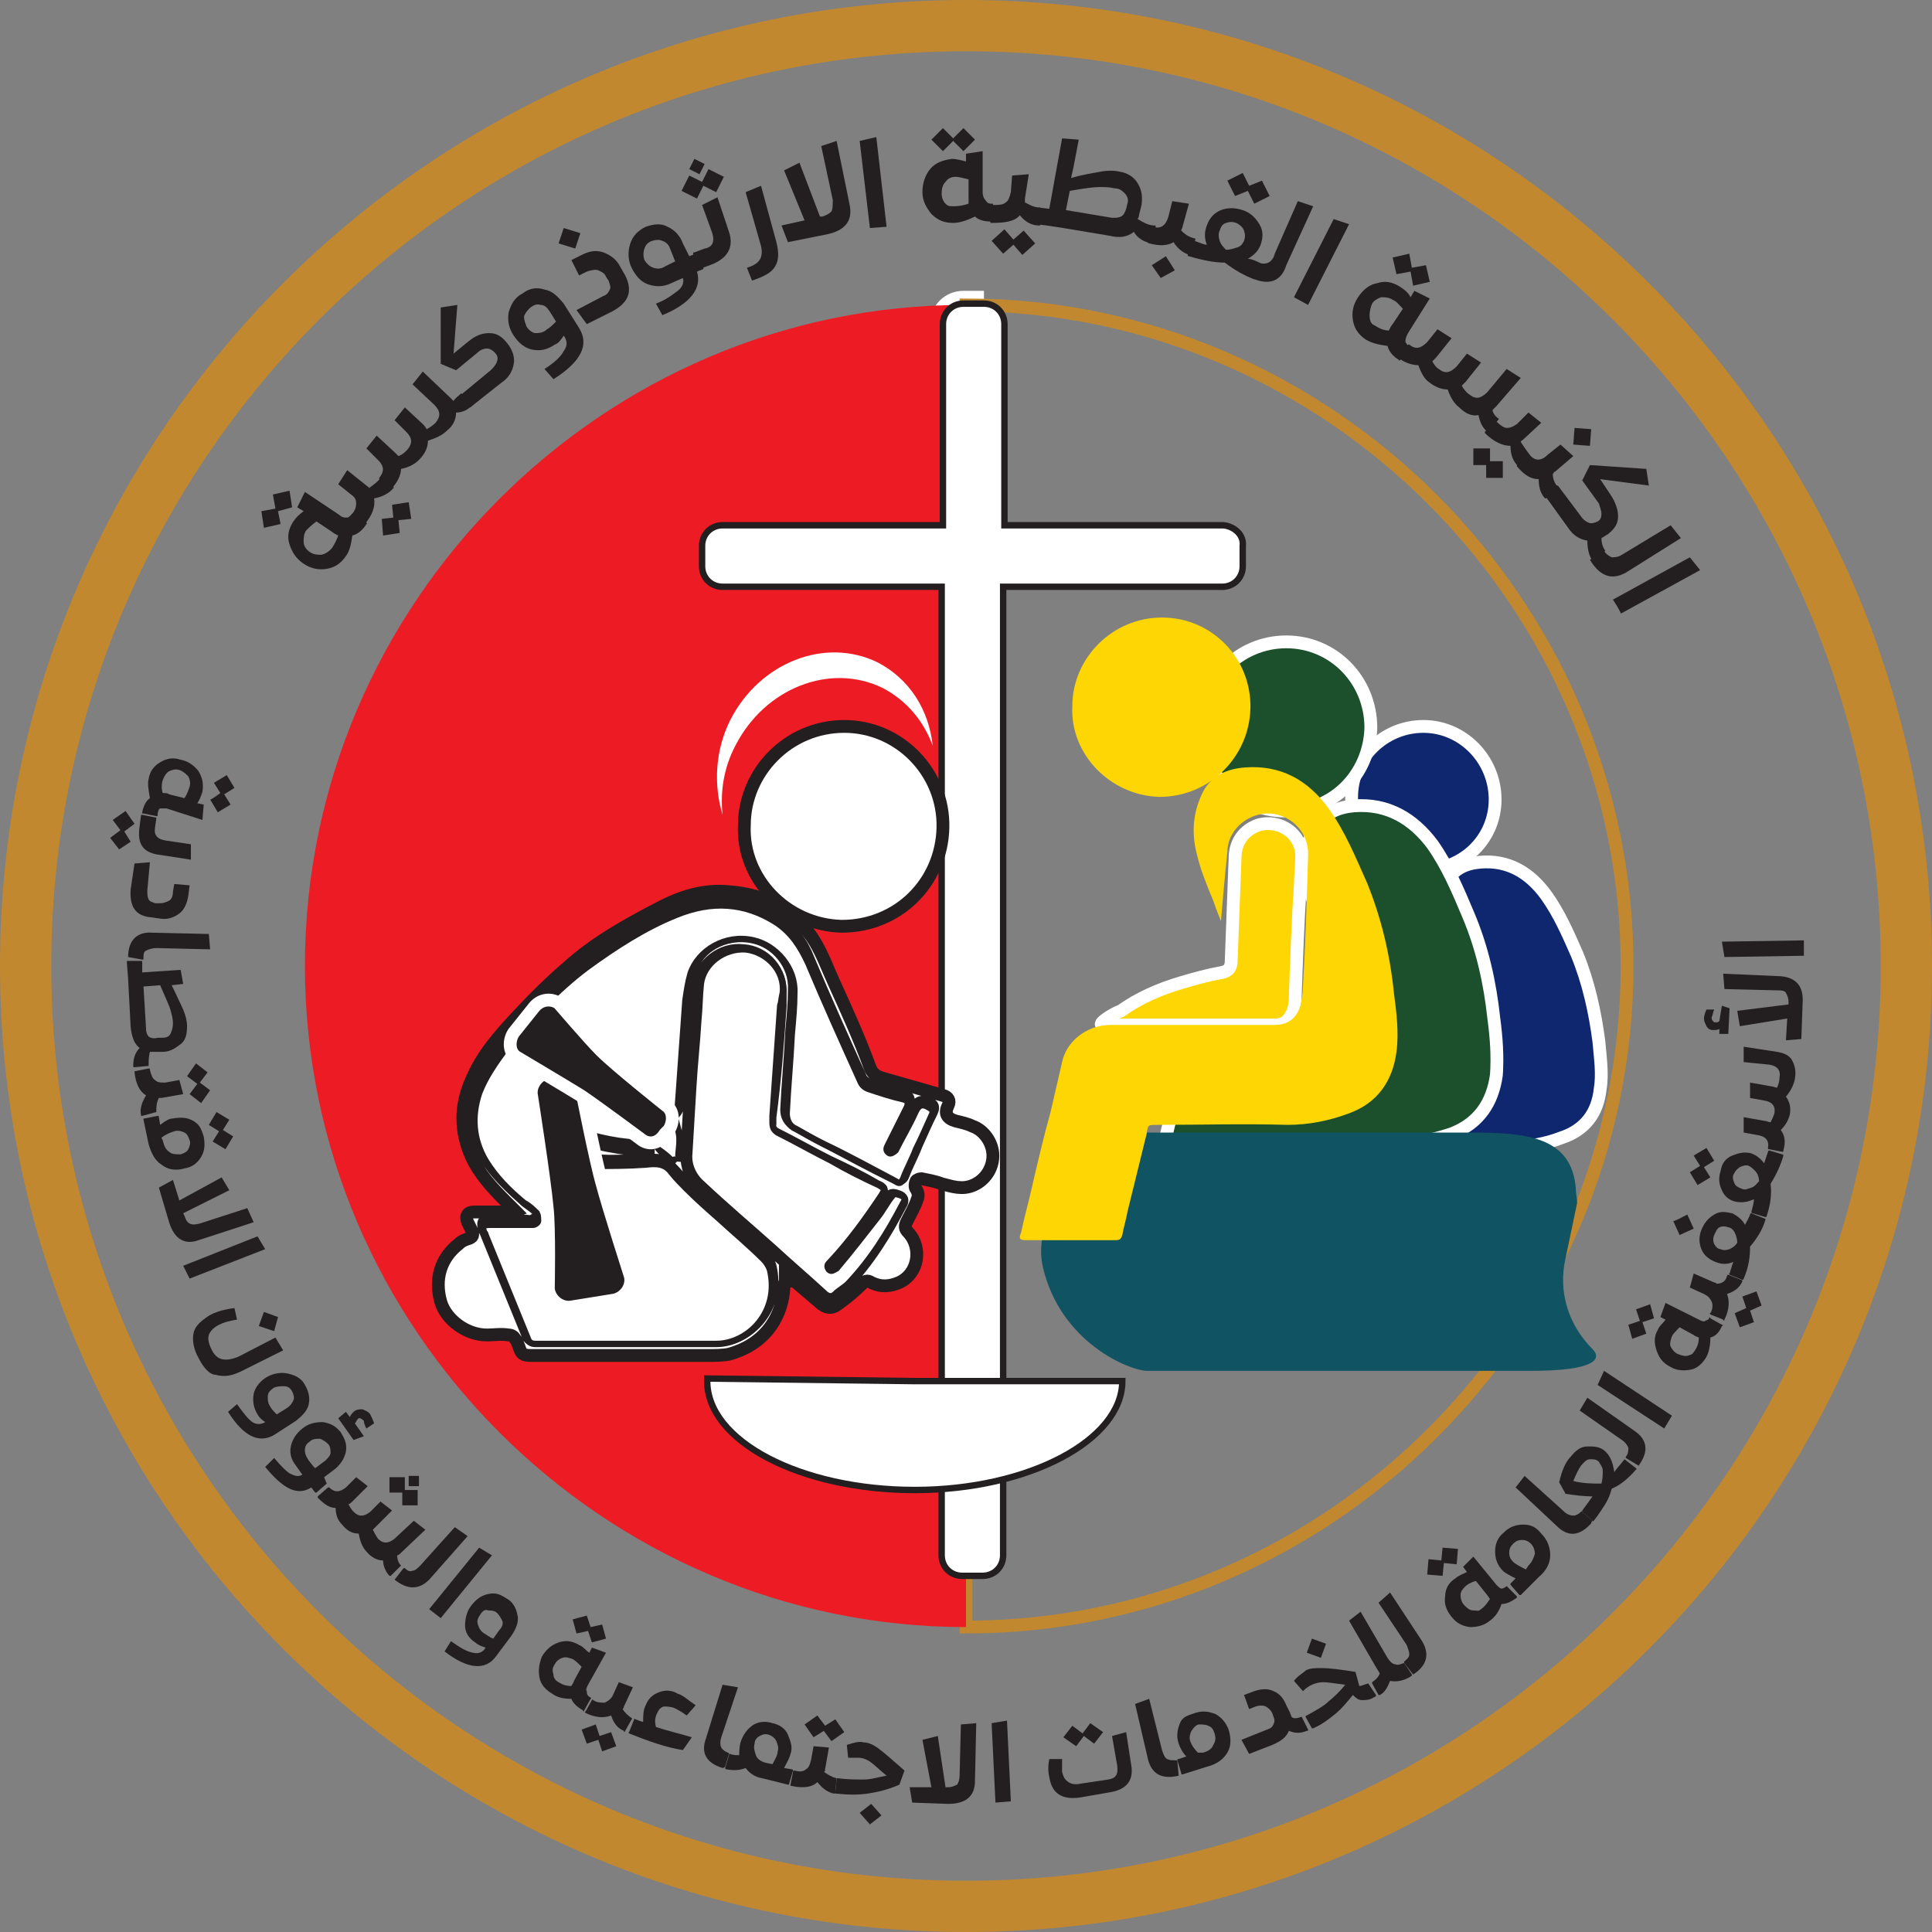 <?xml version="1.0" encoding="utf-8"?>
<!-- Generator: Adobe Illustrator 26.4.1, SVG Export Plug-In . SVG Version: 6.00 Build 0)  -->
<svg version="1.1" id="Layer_1" xmlns="http://www.w3.org/2000/svg" xmlns:xlink="http://www.w3.org/1999/xlink" x="0px" y="0px"
	 viewBox="0 0 150.8 150.8" style="enable-background:new 0 0 150.8 150.8;" xml:space="preserve">
<rect x="0" y="0" width="150.8" height="150.8" fill="#808080" stroke="none"/>
<style type="text/css">
	.st0{fill:none;stroke:#FFFFFF;stroke-width:2;stroke-miterlimit:10;}
	.st1{fill:none;stroke:#C2882F;stroke-width:4;stroke-miterlimit:10;}
	.st2{fill:#231F20;}
	.st3{fill:none;stroke:#C2882F;stroke-miterlimit:10;}
	.st4{fill:#ED1C24;}
	.st5{fill:#FFFFFF;stroke:#231F20;stroke-width:0.5;stroke-miterlimit:10;}
	.st6{fill:#0E276E;stroke:#FFFFFF;stroke-miterlimit:10;}
	.st7{fill:#1C502C;stroke:#FFFFFF;stroke-miterlimit:10;}
	.st8{fill:#105363;}
	.st9{fill:#C2882F;}
	.st10{fill:#FFFFFF;stroke:#231F20;stroke-miterlimit:10;}
	.st11{fill:#FDD603;}
	.st12{fill:#FFFFFF;}
	.st13{fill:#231F20;stroke:#FFFFFF;stroke-miterlimit:10;}
	.st14{fill:#FDD603;stroke:#FFFFFF;stroke-miterlimit:10;}
</style>
<path class="st0" d="M76.8,23.7h-1.6c-0.9,0-1.6,0.7-1.6,1.6V41"/>
<path class="st0" d="M73.5,41H56.4c-0.9,0-1.6,0.7-1.6,1.6v1.6c0,0.9,0.7,1.6,1.6,1.6h17.1"/>
<path class="st0" d="M73.6,39.8v7.9"/>
<path class="st1" d="M75.4,148.8c40.5,0,73.4-32.9,73.4-73.4S115.9,2,75.4,2S2,34.9,2,75.4S34.9,148.8,75.4,148.8L75.4,148.8z"/>
<g>
	<g>
		<path class="st2" d="M12.3,63.6c0,0.1,0,0.1-0.1,0.1l-1-0.2c-0.1,0-0.1,0-0.1-0.1c0.1-0.5,0.3-0.9,0.6-1.1
			c-0.1-0.6-0.2-1.1-0.1-1.5c0.1-0.6,0.4-1,0.9-1.3s1-0.4,1.6-0.2c0.6,0.1,1.1,0.5,1.4,0.9c0.3,0.5,0.4,1,0.3,1.6
			c-0.1,0.3-0.2,0.6-0.4,0.9l0.5,0.1L15.8,64L13,63.1c-0.2,0-0.4,0-0.5,0S12.3,63.4,12.3,63.6L12.3,63.6z M12.7,60.9
			c-0.1,0.3-0.1,0.7,0,1c0.2,0,0.4,0,0.5,0.1l1.2,0.3c0.2-0.3,0.3-0.6,0.4-0.9c0.1-0.3,0-0.6-0.1-0.8c-0.2-0.2-0.4-0.4-0.7-0.5
			s-0.6,0-0.8,0.1S12.8,60.6,12.7,60.9L12.7,60.9z M17.2,61.9l-0.5-0.8l1-0.6l0.6,1L17.5,62l0.5,0.8l-1,0.6l-0.6-1
			C16.4,62.5,17.2,61.9,17.2,61.9z"/>
		<path class="st2" d="M9.3,66.3l-0.7-0.9l0.8-0.6L8.8,64l1-0.7l0.7,1l-0.8,0.6l0.5,0.8L9.3,66.3L9.3,66.3z M11,63.7
			c0-0.1,0-0.1,0.1-0.1l1,0.2c0.1,0,0.1,0,0.1,0.1l-0.1,0.7c-0.1,0.6,0.2,0.9,0.8,1l2,0.3v1.2l-2.6-0.4c-1.2-0.2-1.6-0.9-1.4-2.2
			C10.9,64.4,11,63.7,11,63.7z"/>
		<path class="st2" d="M10.5,67.4l1.2-0.1l-0.2,2.2c0,0.3,0,0.5,0.1,0.7s0.3,0.2,0.5,0.3h0.4c0.3,0,0.5-0.1,0.7-0.2s0.3-0.4,0.3-0.7
			l0.1-0.6l1.2,0.1l-0.1,0.8c-0.1,0.6-0.3,1.1-0.7,1.4s-0.9,0.5-1.5,0.4l-0.7-0.1c-1.2-0.1-1.7-0.8-1.6-2.2L10.5,67.4L10.5,67.4z"/>
		<path class="st2" d="M10,74.7c0-1.3,0.7-2,1.9-1.9l4.4,0.1l0.1,1.2L12.2,74c-0.3,0-0.6,0.1-0.8,0.2s-0.2,0.3-0.2,0.6
			c0,0.1,0,0.1-0.1,0.1L10,74.7C10,74.8,10,74.7,10,74.7z"/>
		<path class="st2" d="M11.6,83.2C11.6,83.2,11.5,83.3,11.6,83.2l-1.1,0.1c-0.1,0-0.1,0-0.1-0.1c0-0.5,0.1-1,0.5-1.4
			c-0.4-0.3-0.6-0.8-0.7-1.6L10,76.4l-0.1-1.3c0-0.1,0-0.1,0.1-0.1h1c0.1,0,0.1,0,0.1,0.1v0.8l3-0.2l0.2,1.1l-0.9,0.1
			c0.4,0.8,0.7,1.5,0.9,1.9c0.2,0.5,0.3,0.9,0.3,1.3c0,0.6-0.1,1.1-0.5,1.4s-0.8,0.6-1.4,0.6h-0.8c-0.1,0-0.1,0-0.2,0
			C11.6,82.5,11.6,82.8,11.6,83.2L11.6,83.2z M12.3,81h0.4c0.3,0,0.5-0.1,0.6-0.3s0.2-0.5,0.2-0.8c0-0.4-0.1-0.7-0.2-1.1
			c-0.1-0.3-0.4-1-0.8-1.9L11.2,77l0.2,3.3c0,0.3,0.1,0.5,0.2,0.6S12,81.1,12.3,81L12.3,81z"/>
		<path class="st2" d="M12.2,86.8C12.2,86.9,12.2,86.9,12.2,86.8l-1.1,0.3c-0.1,0-0.1,0-0.1-0.1c-0.1-0.5,0.1-1,0.4-1.5
			c-0.5-0.3-0.8-0.9-0.9-1.8c0-0.1,0-0.1,0.1-0.1l1-0.2c0.1,0,0.1,0,0.1,0.1c0.1,0.4,0.2,0.7,0.4,0.8c0.2,0.2,0.4,0.2,0.8,0.2
			l1.1-0.2l0.3,1.1l-1.7,0.3c-0.1,0-0.2,0-0.2,0C12.2,86.1,12.2,86.4,12.2,86.8L12.2,86.8z M15.4,84.6L14.6,84l0.7-1l0.9,0.7
			l-0.6,0.8l0.8,0.6l-0.7,1l-0.9-0.7L15.4,84.6L15.4,84.6z"/>
		<path class="st2" d="M15.9,88.7c0.1,0.6,0.1,1.1-0.2,1.6s-0.7,0.8-1.3,0.9c-0.7,0.2-1.3,0.1-1.8-0.3c-0.5-0.3-0.8-0.9-1-1.6
			l-0.4-1.9c0-0.1,0-0.1,0.1-0.1l1-0.2c0.1,0,0.1,0,0.1,0.1l0.1,0.6c0.4-0.3,0.7-0.5,1-0.5c0.6-0.1,1.1-0.1,1.6,0.2
			S15.7,88.1,15.9,88.7L15.9,88.7z M12.7,89c0.1,0.4,0.2,0.7,0.5,0.9c0.2,0.2,0.5,0.2,0.9,0.2c0.3-0.1,0.5-0.2,0.6-0.4
			s0.2-0.5,0.1-0.7c-0.1-0.3-0.2-0.5-0.4-0.6s-0.5-0.2-0.8-0.1s-0.6,0.2-1,0.5L12.7,89L12.7,89z M17.1,88.3l-0.8-0.5l0.6-1l1,0.6
			l-0.5,0.8l0.8,0.5l-0.6,1l-1-0.6L17.1,88.3z"/>
		<path class="st2" d="M19.3,94.3l0.5,1.1l-4.3,1.4c-1.1,0.4-1.9-0.1-2.3-1.4l-0.8-2.7l1.1-0.6l0.5,1.6l3.3-1.8l0.6,1l-3.6,1.8
			l0.1,0.2l0,0c0.1,0.3,0.2,0.5,0.4,0.6s0.4,0.1,0.8,0L19.3,94.3L19.3,94.3z"/>
		<path class="st2" d="M14.3,98.8l5.8-2.3l0.6,1l-5.9,2.3L14.3,98.8L14.3,98.8z"/>
		<path class="st2" d="M15.5,106c-0.4-0.7-0.5-1.4-0.4-1.9c0.1-0.6,0.6-1,1.2-1.4c0.5-0.3,1.2-0.5,2-0.6l0.2,0.9
			c-0.6,0.1-1,0.2-1.4,0.4c-0.4,0.2-0.7,0.5-0.8,0.8s0,0.7,0.2,1.1c0.4,0.9,1.1,1,2.1,0.6l2.9-1.5l0.6,1l-3.2,1.6
			c-0.8,0.4-1.4,0.5-2.1,0.3C16.4,107.3,15.9,106.8,15.5,106L15.5,106z M20.2,103.5l0.4-1.1l1.1,0.4l-0.3,1.1L20.2,103.5L20.2,103.5
			z"/>
		<path class="st2" d="M23.8,108.1c0.3,0.5,0.4,1,0.3,1.5s-0.5,0.9-1,1.3l-1.7,1.1c-1.2,0.7-2.4,0.1-3.6-1.8l0.7-0.6
			c0.5,0.7,0.9,1.2,1.2,1.4s0.7,0.2,1,0c-0.3-0.2-0.5-0.4-0.6-0.6c-0.3-0.5-0.4-1-0.3-1.6c0.1-0.5,0.5-1,1-1.3s1.1-0.4,1.6-0.3
			S23.5,107.5,23.8,108.1L23.8,108.1z M21.4,108.3c-0.3,0.2-0.5,0.4-0.5,0.7c0,0.3,0,0.5,0.2,0.8c0.1,0.2,0.3,0.4,0.5,0.6l0.8-0.5
			c0.3-0.2,0.4-0.4,0.5-0.6s0-0.5-0.1-0.7s-0.3-0.4-0.6-0.4S21.7,108.2,21.4,108.3L21.4,108.3z"/>
		<path class="st2" d="M25.5,115.8L25.5,115.8l-0.8,0.7h-0.1l-0.3-0.4c-1.1,0.7-2.2,0.1-3.6-1.6l0.7-0.7c0.5,0.6,0.9,1,1.2,1.2
			c0.4,0.2,0.7,0.3,1,0.1l-0.5-0.7c-0.4-0.5-0.5-1-0.4-1.5s0.4-1,0.9-1.4s1-0.5,1.6-0.5c0.6,0.1,1,0.3,1.4,0.8
			c0.3,0.5,0.5,0.9,0.4,1.5c-0.1,0.5-0.4,1-0.9,1.4l-0.8,0.6L25.5,115.8L25.5,115.8z M24.2,112.5c-0.3,0.2-0.4,0.4-0.4,0.7
			s0.1,0.5,0.3,0.8c0.1,0.1,0.2,0.3,0.5,0.6l0.8-0.6c0.2-0.2,0.4-0.4,0.4-0.6s0-0.5-0.2-0.7s-0.4-0.3-0.6-0.4
			C24.7,112.3,24.4,112.3,24.2,112.5L24.2,112.5z M28.4,112.1l-0.8,0.3l-1.2-1.7l0.6-0.5l0.3,0.4c0.1-0.2,0.2-0.3,0.3-0.4
			c0.2-0.2,0.5-0.2,0.7-0.2c0.2,0.1,0.5,0.2,0.6,0.4c0.1,0.2,0.2,0.4,0.3,0.7l-0.6,0.4c-0.1-0.2-0.2-0.4-0.2-0.6
			c-0.2-0.2-0.4-0.3-0.5-0.1c-0.1,0.1-0.1,0.2-0.2,0.3L28.4,112.1L28.4,112.1z"/>
		<path class="st2" d="M31.3,122.2L31.3,122.2l-0.8,0.8h-0.1c-0.3-0.3-0.5-0.8-0.5-1.2c-0.4,0-0.9-0.2-1.3-0.7
			c-0.3-0.3-0.5-0.8-0.6-1.4c-0.5,0-0.9-0.2-1.3-0.7c-0.3-0.3-0.5-0.7-0.5-1.3c-0.5,0-0.9-0.3-1.4-0.8v-0.1l0.8-0.7h0.1
			c0.4,0.4,0.8,0.4,1.3,0l0.8-0.8l0.9,0.7l-1.2,1.2c-0.1,0.1-0.2,0.2-0.3,0.2c0.1,0.2,0.2,0.4,0.4,0.6c0.4,0.4,0.8,0.4,1.3,0
			l0.8-0.8l0.9,0.7l-1.2,1.2c-0.1,0.1-0.2,0.2-0.3,0.3c0.1,0.2,0.2,0.4,0.4,0.7c0.4,0.4,0.8,0.4,1.3,0l1.5-1.4l0.9,0.7l-1.9,1.8
			c-0.1,0.1-0.2,0.2-0.3,0.2C31,121.7,31.1,122,31.3,122.2L31.3,122.2z M31.4,116.5h-1v-1.2h1.2v1h1v1.2h-1.2L31.4,116.5L31.4,116.5
			z M32.7,116h-0.8v-0.8h0.8V116L32.7,116z"/>
		<path class="st2" d="M30.8,123.3L30.8,123.3l0.7-0.9h0.1c0.2,0.2,0.4,0.3,0.6,0.2c0.2,0,0.4-0.2,0.6-0.4l2.7-3l1,0.7l-3,3.4
			C32.7,124.1,31.8,124.1,30.8,123.3L30.8,123.3z"/>
		<path class="st2" d="M33.5,125.6l3.9-4.8l1,0.6l-4,4.9L33.5,125.6L33.5,125.6z"/>
		<path class="st2" d="M39.6,124.8c0.5,0.3,0.7,0.8,0.8,1.3s-0.1,1-0.5,1.6l-1.2,1.6c-0.8,1.1-2.2,1-4-0.4l0.5-0.8
			c0.7,0.5,1.2,0.8,1.7,0.9c0.4,0.1,0.8,0,1-0.4c-0.3-0.1-0.6-0.2-0.8-0.4c-0.5-0.3-0.8-0.8-0.8-1.3s0.1-1.1,0.5-1.6
			s0.8-0.8,1.4-0.9S39.1,124.5,39.6,124.8L39.6,124.8z M37.5,126c-0.2,0.3-0.3,0.5-0.2,0.8s0.2,0.5,0.5,0.7c0.2,0.1,0.4,0.3,0.7,0.4
			l0.5-0.7c0.2-0.2,0.3-0.5,0.2-0.7s-0.2-0.4-0.4-0.6s-0.5-0.2-0.7-0.2C37.9,125.6,37.7,125.7,37.5,126L37.5,126z"/>
		<path class="st2" d="M46.1,132.5c0,0,0.1,0.1,0,0.1l-0.5,0.9c0,0.1-0.1,0.1-0.1,0c-0.5-0.3-0.8-0.6-0.9-0.9
			c-0.6,0-1.1-0.1-1.5-0.4c-0.5-0.3-0.9-0.7-1-1.3s0-1.1,0.2-1.6c0.3-0.5,0.7-0.9,1.3-1.1c0.6-0.2,1.1-0.1,1.6,0.2
			c0.3,0.1,0.5,0.4,0.8,0.6l0.2-0.4l1.1,0.4l-1.4,2.5c-0.1,0.2-0.2,0.4-0.1,0.5C45.8,132.3,45.9,132.4,46.1,132.5z M43.6,131.3
			c0.3,0.2,0.6,0.3,1,0.3c0.1-0.2,0.2-0.3,0.2-0.4l0.6-1.1c-0.3-0.3-0.5-0.5-0.7-0.6c-0.3-0.1-0.5-0.2-0.8-0.1
			c-0.3,0.1-0.5,0.3-0.6,0.5c-0.2,0.3-0.2,0.5-0.1,0.8C43.2,131,43.4,131.2,43.6,131.3L43.6,131.3z M45.9,127.3l-0.9,0.2l-0.3-1.1
			l1.1-0.3l0.3,0.9l0.9-0.2l0.3,1.1l-1.1,0.3L45.9,127.3L45.9,127.3z"/>
		<path class="st2" d="M46.8,135.5l0.9-0.3l0.4,1.1l-1.1,0.4l-0.3-0.9l-0.9,0.3l-0.4-1.1l1.1-0.4L46.8,135.5L46.8,135.5z
			 M49.3,134.1c0,0,0.1,0.1,0,0.1l-0.5,0.9c0,0.1-0.1,0.1-0.1,0c-0.5-0.2-0.8-0.6-1-1.2c-0.5,0.2-1.2,0.2-2-0.2c0,0-0.1-0.1,0-0.1
			l0.5-0.9c0,0,0.1-0.1,0.1,0c0.3,0.2,0.6,0.2,0.9,0.2c0.2-0.1,0.4-0.2,0.6-0.5l0.5-1.1l1.1,0.4l-0.7,1.5c0,0.1-0.1,0.2-0.1,0.2
			C48.7,133.6,49,133.9,49.3,134.1L49.3,134.1z"/>
		<path class="st2" d="M51.2,134.8c0.9,0.3,1.8,0.5,2.8,0.8l-0.7,1c-1.3-0.2-2.7-0.7-4.2-1.3c0,0-0.1-0.1,0-0.1l0.4-1
			c0,0,0-0.1,0.1,0c0.3,0.1,0.5,0.2,0.6,0.2c0-0.5,0-0.9,0.2-1.3c0.2-0.5,0.5-0.8,1-1s1-0.2,1.5,0.1c0.4,0.1,0.8,0.5,1.4,0.9
			l-0.7,0.8c-0.4-0.3-0.8-0.5-1-0.6c-0.3-0.1-0.6-0.1-0.8-0.1c-0.3,0.1-0.4,0.3-0.5,0.5C51.1,134.1,51.1,134.4,51.2,134.8
			L51.2,134.8z"/>
		<path class="st2" d="M56.4,138c-1.3-0.4-1.7-1.2-1.3-2.3l1.3-4.2l1.2,0.2l-1.3,3.9c-0.1,0.3-0.1,0.6,0,0.8s0.3,0.3,0.5,0.4
			c0.1,0,0.1,0.1,0.1,0.1l-0.3,1C56.5,138,56.4,138,56.4,138L56.4,138z"/>
		<path class="st2" d="M61.8,138.1c0.1,0,0.1,0.1,0.1,0.1l-0.3,1c0,0.1,0,0.1-0.1,0.1l-2-0.5c-0.6-0.1-1-0.4-1.3-0.8
			c-0.5,0.2-1,0.2-1.5,0.1c-0.1,0-0.1-0.1-0.1-0.1l0.3-1c0-0.1,0-0.1,0.1-0.1c0.2,0.1,0.5,0.1,0.7,0.1c0-0.3,0-0.6,0.1-1
			c0.2-0.6,0.5-1,0.9-1.3s1-0.4,1.6-0.2c0.5,0.1,1,0.4,1.2,0.9s0.4,1,0.2,1.5c-0.1,0.4-0.3,0.7-0.5,1.1L61.8,138.1L61.8,138.1z
			 M59.8,137.6l0.5,0.1c0.2-0.4,0.4-0.7,0.4-1c0.1-0.3,0-0.5-0.1-0.8c-0.1-0.2-0.3-0.4-0.6-0.5s-0.5,0-0.7,0.1s-0.4,0.3-0.4,0.6
			c-0.1,0.3,0,0.6,0.1,0.9S59.4,137.5,59.8,137.6L59.8,137.6z"/>
		<path class="st2" d="M65.3,138.8C65.4,138.8,65.4,138.8,65.3,138.8l-0.1,1.1c0,0.1,0,0.1-0.1,0.1c-0.5-0.1-0.9-0.4-1.3-0.9
			c-0.4,0.4-1.1,0.5-2,0.3c-0.1,0-0.1,0-0.1-0.1l0.2-1c0-0.1,0-0.1,0.1-0.1c0.4,0.1,0.7,0.1,0.9-0.1c0.2-0.1,0.3-0.3,0.4-0.7
			l0.2-1.1l1.2,0.1l-0.3,1.7c0,0.1,0,0.2-0.1,0.2C64.6,138.5,64.9,138.7,65.3,138.8L65.3,138.8z M64.3,135.1l-0.8,0.5l-0.7-1l1-0.7
			l0.6,0.8l0.8-0.5l0.7,1l-1,0.7L64.3,135.1L64.3,135.1z"/>
		<path class="st2" d="M67.4,136c0.4,0,0.8,0.2,1.2,0.5s1.1,0.9,2,1.7l-0.4,1.1c-0.9,0.4-1.8,0.6-2.5,0.7c-0.7,0.1-1.5,0.1-2.4,0
			c-0.1,0-0.1,0-0.1-0.1l0.1-1c0-0.1,0-0.1,0.1-0.1c0.8,0.1,1.4,0.1,2,0.1s1.2-0.2,1.8-0.3c-0.6-0.5-1-0.9-1.3-1.1s-0.6-0.3-0.9-0.3
			c-0.2,0-0.5,0-0.8,0l-0.1-1C66.7,136,67.1,135.9,67.4,136L67.4,136z M67.1,141.5l0.9-0.7l0.8,0.9l-0.9,0.7L67.1,141.5L67.1,141.5z
			"/>
		<path class="st2" d="M75,134.6l1.2-0.1l-0.1,4.5c0,1.2-0.7,1.8-2.1,1.8l-2.8-0.1l-0.2-1.2h1.7l-0.7-3.7l1.2-0.3l0.6,4H74l0,0
			c0.3,0,0.5-0.1,0.7-0.2c0.1-0.1,0.2-0.4,0.2-0.7L75,134.6L75,134.6z"/>
		<path class="st2" d="M77.7,140.7l-0.3-6.2l1.2-0.2l0.3,6.3L77.7,140.7L77.7,140.7z"/>
		<path class="st2" d="M86.8,135.5l1.1-0.3l0.4,2.6c0.2,1.2-0.4,1.9-1.7,2.1l0,0l-2.3,0.4c-1.4,0.2-2.2-0.3-2.4-1.6
			c-0.1-0.4-0.1-0.9,0-1.4h1c0,0.5,0,0.8,0,1c0.1,0.4,0.2,0.6,0.5,0.8s0.6,0.2,1.1,0.1l2-0.3c0.6-0.1,0.8-0.4,0.7-1.1L86.8,135.5
			L86.8,135.5z M84.6,135.5l-0.6,0.8l-1-0.7l0.7-0.9l0.8,0.6l0.6-0.8l1,0.7l-0.7,0.9L84.6,135.5L84.6,135.5z"/>
		<path class="st2" d="M92,138.6c-1.3,0.3-2.1-0.1-2.4-1.3l-1-4.3l1.1-0.4l1,4c0.1,0.3,0.2,0.6,0.4,0.7c0.2,0.1,0.4,0.1,0.7,0.1
			c0.1,0,0.1,0,0.1,0.1L92,138.6C92.1,138.6,92.1,138.6,92,138.6z"/>
		<path class="st2" d="M93.3,133.7c0.6-0.2,1.1-0.1,1.6,0.1c0.5,0.3,0.8,0.7,1,1.2c0.2,0.7,0.2,1.3-0.1,1.8
			c-0.3,0.5-0.8,0.9-1.6,1.1l-1.9,0.6c-0.1,0-0.1,0-0.1-0.1l-0.3-1c0-0.1,0-0.1,0.1-0.1l0.6-0.2c-0.3-0.3-0.5-0.7-0.6-1
			c-0.2-0.6-0.1-1.1,0.1-1.6S92.7,133.9,93.3,133.7L93.3,133.7z M93.9,136.8c0.4-0.1,0.7-0.3,0.8-0.6c0.2-0.3,0.2-0.6,0.1-0.9
			c-0.1-0.3-0.2-0.5-0.5-0.6c-0.2-0.1-0.5-0.1-0.7-0.1s-0.4,0.2-0.6,0.5c-0.1,0.2-0.2,0.5-0.1,0.8s0.3,0.6,0.6,0.9L93.9,136.8
			L93.9,136.8z"/>
		<path class="st2" d="M101.6,134C101.7,134,101.7,134,101.6,134l0.5,1c0,0.1,0,0.1-0.1,0.1c-0.5,0.2-0.9,0.2-1.4,0
			c-0.2,0.5-0.6,0.8-1.3,1.1l-1.8,0.7l-0.6-1.1l2-0.8c0.3-0.1,0.4-0.2,0.5-0.4s0.1-0.4,0-0.6l-0.1-0.3c-0.1-0.2-0.3-0.4-0.5-0.5
			s-0.5-0.1-0.8,0l-0.5,0.2l-0.4-1.1l0.8-0.3c0.6-0.2,1.1-0.2,1.5,0c0.5,0.2,0.8,0.6,1,1.1l0.3,0.6c0,0.1,0.1,0.2,0.1,0.3
			C101,134.2,101.3,134.1,101.6,134L101.6,134z"/>
		<path class="st2" d="M106.8,131.4C106.9,131.4,106.9,131.4,106.8,131.4l0.6,0.9c0,0.1,0,0.1,0,0.1l-0.2,0.1
			c-0.3,0.2-0.6,0.2-0.9,0.2s-0.5-0.2-0.7-0.4c-0.5,0.6-0.9,1.1-1.4,1.5s-1,0.8-1.7,1.1c-0.1,0-0.1,0-0.1,0l-0.5-0.9
			c0,0,0-0.1,0.1-0.1c0.7-0.4,1.3-0.7,1.7-1.1c0.5-0.4,0.9-0.8,1.3-1.3c-0.8-0.1-1.4-0.2-1.7-0.2s-0.7,0.1-0.9,0.2
			c-0.2,0.1-0.4,0.2-0.7,0.5l-0.7-0.8c0.3-0.4,0.7-0.6,0.9-0.8c0.3-0.2,0.8-0.2,1.3-0.2s1.4,0.1,2.6,0.3l0.3,1.1l0,0
			C106.3,131.6,106.4,131.5,106.8,131.4L106.8,131.4L106.8,131.4z M103.5,128.3l-0.4,1.1L102,129l0.4-1.1L103.5,128.3L103.5,128.3z"
			/>
		<path class="st2" d="M109.6,129.8l0.6,0.9v0.1c-0.6,0.4-1.2,0.5-1.7,0.4c-0.2,0.5-0.4,0.9-0.8,1.1c-0.1,0-0.1,0-0.1,0l-0.5-0.9
			v-0.1c0.3-0.2,0.5-0.4,0.6-0.7c-0.1-0.1-0.1-0.2-0.2-0.3l-2.2-3.8l0.9-0.7l2.1,3.6c0.2,0.3,0.4,0.5,0.6,0.5
			C109.1,130,109.3,129.9,109.6,129.8C109.5,129.8,109.5,129.8,109.6,129.8L109.6,129.8z"/>
		<path class="st2" d="M110.3,130.7L110.3,130.7l-0.7-0.9v-0.1c0.2-0.2,0.4-0.3,0.4-0.6c0-0.2-0.1-0.4-0.2-0.7l-2.2-3.3l0.9-0.8
			l2.5,3.8C111.6,129.1,111.4,130,110.3,130.7L110.3,130.7z"/>
		<path class="st2" d="M112.7,122l-0.1,1l-1.2-0.1l0.1-1.2l1,0.1l0.1-1l1.2,0.1l-0.1,1.2L112.7,122L112.7,122z M117.6,123.8
			L117.6,123.8l0.8,0.8v0.1c-0.4,0.3-0.8,0.5-1.2,0.5c-0.2,0.6-0.5,1-0.9,1.3c-0.5,0.4-1,0.5-1.6,0.5c-0.6-0.1-1-0.3-1.4-0.8
			s-0.6-1-0.5-1.6c0-0.6,0.3-1.1,0.8-1.4c0.2-0.2,0.5-0.3,0.9-0.5l-0.3-0.4l0.8-0.8l1.8,2.2c0.2,0.2,0.3,0.3,0.4,0.3
			S117.5,123.9,117.6,123.8L117.6,123.8z M115.6,125.6c0.3-0.2,0.5-0.5,0.7-0.8c-0.1-0.1-0.2-0.3-0.3-0.4l-0.8-1
			c-0.4,0.1-0.7,0.3-0.8,0.4c-0.2,0.2-0.4,0.4-0.4,0.7c0,0.3,0.1,0.6,0.3,0.8c0.2,0.2,0.4,0.4,0.7,0.4S115.4,125.8,115.6,125.6
			L115.6,125.6z"/>
		<path class="st2" d="M117.4,119.6c0.4-0.4,0.9-0.6,1.5-0.6s1,0.2,1.4,0.7c0.5,0.5,0.7,1.1,0.7,1.7s-0.3,1.2-0.9,1.7l-1.4,1.4h-0.1
			l-0.7-0.8v-0.1l0.4-0.4c-0.4-0.2-0.8-0.4-1-0.6c-0.4-0.4-0.6-0.9-0.6-1.5S116.9,120,117.4,119.6L117.4,119.6z M119.3,122.2
			c0.3-0.3,0.4-0.6,0.5-0.9c0-0.3-0.1-0.6-0.3-0.8c-0.2-0.2-0.4-0.3-0.7-0.3s-0.5,0.1-0.7,0.3c-0.2,0.2-0.3,0.4-0.3,0.7
			c0,0.3,0.1,0.5,0.3,0.7c0.2,0.2,0.6,0.4,1,0.6L119.3,122.2L119.3,122.2z"/>
		<path class="st2" d="M124.2,118.9c-0.9,1-1.8,1.1-2.7,0.2l-3.2-3l0.7-0.9l3.1,2.8c0.2,0.2,0.5,0.3,0.7,0.3s0.4-0.1,0.6-0.3
			c0,0,0.1-0.1,0.1,0l0.8,0.7C124.2,118.8,124.2,118.9,124.2,118.9L124.2,118.9z"/>
		<path class="st2" d="M126.8,113.9C126.8,113.9,126.9,113.8,126.8,113.9l0.9,0.7c0,0,0.1,0.1,0,0.1c-0.6,0.7-1.2,1.2-1.9,1.5
			c-0.1,0.4-0.3,0.9-0.5,1.2s-0.5,0.8-0.9,1.3c0,0-0.1,0.1-0.1,0l-0.8-0.7v-0.1c0.3-0.4,0.6-0.8,0.8-1.1c-0.7,0-1.4-0.1-2.1-0.2
			l-0.5-0.9c0.2-0.9,0.5-1.6,0.9-2c0.4-0.5,0.8-0.8,1.3-0.8s0.9,0,1.3,0.3c0.5,0.4,0.7,1,0.8,1.7
			C126.2,114.6,126.5,114.3,126.8,113.9L126.8,113.9z M123.4,114.4c-0.2,0.3-0.4,0.7-0.6,1.2c0.8,0.2,1.5,0.2,2.2,0.2
			c0.1-0.4,0.1-0.7,0.1-1s-0.2-0.5-0.3-0.7c-0.2-0.2-0.4-0.2-0.7-0.2S123.6,114.2,123.4,114.4L123.4,114.4z"/>
		<path class="st2" d="M127.9,114.4C127.9,114.4,127.8,114.5,127.9,114.4l-1-0.6v-0.1c0.2-0.2,0.2-0.5,0.2-0.7
			c-0.1-0.2-0.2-0.4-0.5-0.6l-3.3-2.3l0.6-1l3.7,2.6C128.6,112.4,128.7,113.3,127.9,114.4L127.9,114.4z"/>
		<path class="st2" d="M129.9,111.5l-5.2-3.4l0.5-1.1l5.3,3.5L129.9,111.5z"/>
		<path class="st2" d="M128.2,103.2l0.3,0.9l-1.1,0.4l-0.3-1.1l0.9-0.3l-0.3-0.9l1.1-0.4l0.3,1.1L128.2,103.2L128.2,103.2z
			 M133.4,102.9c0-0.1,0.1-0.1,0.1,0l0.9,0.5c0.1,0,0.1,0.1,0,0.1c-0.2,0.5-0.5,0.8-0.9,0.9c0,0.6-0.1,1.1-0.3,1.5
			c-0.3,0.5-0.7,0.9-1.2,1s-1.1,0.1-1.6-0.2c-0.6-0.3-0.9-0.7-1.1-1.3c-0.2-0.6-0.2-1.1,0.1-1.6c0.1-0.3,0.4-0.5,0.6-0.8l-0.4-0.2
			l0.4-1.1l2.6,1.3c0.2,0.1,0.4,0.2,0.5,0.1S133.3,103.1,133.4,102.9L133.4,102.9z M132.3,105.4c0.2-0.3,0.3-0.6,0.3-1
			c-0.2-0.1-0.3-0.1-0.4-0.2l-1.1-0.6c-0.3,0.3-0.5,0.5-0.6,0.7c-0.1,0.3-0.2,0.6-0.1,0.8s0.3,0.5,0.6,0.6s0.5,0.2,0.8,0.1
			S132.1,105.7,132.3,105.4L132.3,105.4z"/>
		<path class="st2" d="M134.8,99.6c0-0.1,0.1-0.1,0.1-0.1l1,0.4c0.1,0,0.1,0.1,0.1,0.1c-0.2,0.5-0.6,0.8-1.2,1
			c0.2,0.5,0.2,1.2-0.2,2c0,0.1-0.1,0.1-0.1,0l-1-0.4c0,0-0.1-0.1,0-0.1c0.2-0.3,0.2-0.7,0.1-0.9c-0.1-0.2-0.2-0.4-0.6-0.6l-1.1-0.5
			l0.3-1.1l1.6,0.7c0.1,0,0.2,0.1,0.2,0.1C134.4,100.2,134.7,100,134.8,99.6L134.8,99.6z M136.3,102.1l-0.3-0.9l1.1-0.4l0.4,1.1
			l-0.9,0.4l0.3,0.9l-1.1,0.4l-0.4-1.1L136.3,102.1L136.3,102.1z"/>
		<path class="st2" d="M131.7,94.8l0.5,1.1l-1.1,0.5l-0.5-1.1C130.6,95.4,131.7,94.8,131.7,94.8z M136.6,94.8c0-0.1,0.1-0.1,0.1-0.1
			l1,0.4c0.1,0,0.1,0.1,0.1,0.1c-0.2,0.7-0.6,1.4-1.2,2.1c0,0.8-0.1,1.6-0.5,2.5c0,0.1-0.1,0.1-0.1,0.1l-1-0.4c0,0-0.1-0.1,0-0.1
			c0.1-0.3,0.2-0.7,0.3-0.9c-0.5,0.2-0.9,0.2-1.4,0s-0.9-0.5-1.1-1s-0.2-1,0-1.5s0.5-0.9,1-1.2s0.9-0.2,1.4-0.1
			c0.4,0.2,0.8,0.5,1,0.9C136.3,95.4,136.5,95.1,136.6,94.8L136.6,94.8z M133.8,96.4c-0.1,0.2-0.1,0.5,0,0.7s0.3,0.4,0.5,0.4
			c0.2,0.1,0.4,0.1,0.7,0c0.2-0.1,0.4-0.2,0.6-0.5c0-0.3-0.1-0.6-0.2-0.8s-0.3-0.4-0.5-0.4c-0.2-0.1-0.5-0.1-0.7,0
			S133.9,96.2,133.8,96.4L133.8,96.4z"/>
		<path class="st2" d="M133,91.1l0.5,0.8l-1,0.6l-0.6-1l0.8-0.5l-0.5-0.8l1-0.6l0.6,1L133,91.1z M138,89.9c0-0.1,0.1-0.1,0.1-0.1
			l1,0.3c0.1,0,0.1,0.1,0.1,0.1c-0.2,0.7-0.5,1.4-1,2.2c0.1,0.8,0,1.6-0.3,2.5c0,0.1-0.1,0.1-0.1,0.1l-1-0.3c-0.1,0-0.1-0.1-0.1-0.1
			c0.1-0.4,0.2-0.7,0.2-1c-0.4,0.2-0.9,0.3-1.4,0.2c-0.5-0.1-0.9-0.4-1.1-0.9c-0.2-0.4-0.3-0.9-0.1-1.5c0.1-0.6,0.4-1,0.9-1.2
			s0.9-0.3,1.4-0.2c0.4,0.1,0.8,0.4,1.1,0.8C137.8,90.5,137.9,90.2,138,89.9L138,89.9z M135.3,91.7c-0.1,0.2,0,0.5,0.1,0.7
			s0.3,0.3,0.6,0.4c0.2,0.1,0.4,0,0.7-0.1s0.4-0.3,0.6-0.5c0-0.3-0.1-0.6-0.3-0.8s-0.3-0.3-0.5-0.4s-0.5,0-0.7,0.1
			C135.5,91.3,135.4,91.5,135.3,91.7L135.3,91.7z"/>
		<path class="st2" d="M136.1,82.9v-1.2l2.6,0.4c0.6,0.1,1,0.3,1.2,0.7s0.3,0.8,0.2,1.4c-0.1,0.5-0.3,0.9-0.7,1.4
			c0.3,0.4,0.4,0.9,0.3,1.4c-0.1,0.4-0.3,0.8-0.7,1.2c0.3,0.4,0.4,0.9,0.2,1.6c0,0.1,0,0.1-0.1,0.1l-1-0.2c-0.1,0-0.1,0-0.1-0.1
			c0.1-0.6-0.2-0.9-0.8-1l-1.1-0.2v-1.2l1.7,0.3c0.1,0,0.3,0.1,0.4,0.1c0.1-0.2,0.2-0.4,0.3-0.7c0.1-0.6-0.2-0.9-0.8-1l-1.1-0.2
			v-1.2l1.7,0.3c0.1,0,0.3,0.1,0.4,0.1c0.1-0.2,0.2-0.5,0.2-0.8c0.1-0.6-0.2-0.9-0.8-1L136.1,82.9L136.1,82.9z"/>
		<path class="st2" d="M134.4,78.5l0.6,0.2l-0.1,2h-0.7v-0.4c-0.1,0.1-0.3,0.1-0.5,0.1s-0.4-0.1-0.5-0.3s-0.2-0.4-0.2-0.6
			s0.1-0.5,0.2-0.7h0.6c-0.1,0.2-0.1,0.4-0.2,0.6c0,0.1,0,0.2,0.1,0.3s0.1,0.1,0.2,0.1c0.1,0,0.2,0,0.3-0.1L134.4,78.5L134.4,78.5z
			 M134.6,77.2l-0.1-1.2l4.5,0.2c1.2,0.1,1.8,0.8,1.7,2.1l-0.1,2.8l-1.2,0.1l0.1-1.7l-3.7,0.6l-0.2-1.2l4-0.5v-0.2l0,0
			c0-0.3-0.1-0.5-0.2-0.7s-0.4-0.2-0.7-0.2L134.6,77.2L134.6,77.2z"/>
		<path class="st2" d="M140.8,74.6l-6.2,0.1l-0.2-1.2l6.4-0.1V74.6L140.8,74.6z"/>
	</g>
	<g>
		<path class="st2" d="M21.7,39.9l0.2,1l-1.3,0.3l-0.2-1.3l1.1-0.2l-0.2-1.1l1.3-0.3l0.2,1.3L21.7,39.9L21.7,39.9z M27.5,40.1
			c0,0,0.1-0.1,0.1,0l1,0.7c0,0,0.1,0.1,0,0.1c-0.3,0.5-0.7,0.8-1.1,0.9c-0.1,0.7-0.2,1.2-0.5,1.6c-0.4,0.6-0.9,0.9-1.5,1
			s-1.2,0-1.8-0.4c-0.6-0.4-0.9-0.9-1.1-1.5s-0.1-1.2,0.3-1.8c0.2-0.3,0.4-0.5,0.8-0.8l-0.5-0.3l0.6-1.2l2.7,1.8
			c0.2,0.2,0.4,0.2,0.6,0.2C27.2,40.4,27.3,40.3,27.5,40.1L27.5,40.1z M25.9,42.8c0.2-0.3,0.4-0.7,0.5-1c-0.2-0.1-0.4-0.2-0.5-0.3
			l-1.2-0.8c-0.4,0.3-0.6,0.5-0.8,0.7c-0.2,0.3-0.2,0.6-0.2,0.9s0.2,0.6,0.5,0.8s0.6,0.2,0.9,0.2C25.5,43.2,25.7,43,25.9,42.8
			L25.9,42.8z"/>
		<path class="st2" d="M29.7,37.3c0,0,0.1-0.1,0.1,0l0.9,0.7c0,0,0.1,0.1,0,0.1c-0.3,0.4-0.9,0.7-1.5,0.8c0.1,0.6-0.1,1.3-0.8,2.1
			c0,0-0.1,0.1-0.1,0l-0.9-0.7v-0.1c0.3-0.3,0.4-0.6,0.4-0.9c0-0.3-0.1-0.5-0.4-0.7l-1-0.8l0.7-1.1l1.5,1.2c0.1,0.1,0.2,0.1,0.2,0.2
			C29.2,37.8,29.5,37.6,29.7,37.3L29.7,37.3z M30.7,40.4l-0.1-1l1.3-0.2l0.2,1.3l-1,0.1l0.1,1l-1.3,0.2l-0.1-1.3L30.7,40.4
			L30.7,40.4z"/>
		<path class="st2" d="M36,30.7L36,30.7l0.9,0.8v0.1c-0.4,0.4-0.8,0.6-1.3,0.6c0,0.5-0.2,1-0.7,1.4c-0.4,0.4-0.9,0.6-1.5,0.8
			c0,0.5-0.2,1-0.7,1.5c-0.3,0.3-0.8,0.6-1.4,0.7c0,0.5-0.3,1.1-0.8,1.6h-0.1l-0.8-0.8v-0.1c0.4-0.5,0.4-0.9-0.1-1.4L28.6,35l0.8-1
			l1.4,1.3c0.1,0.1,0.2,0.2,0.3,0.3c0.3-0.1,0.5-0.3,0.7-0.5c0.4-0.5,0.4-0.9-0.1-1.4l-0.9-0.9l0.8-1l1.4,1.3
			c0.1,0.1,0.2,0.2,0.3,0.4c0.2-0.1,0.5-0.3,0.7-0.5c0.4-0.5,0.4-0.9-0.1-1.4L32.2,30l0.8-1l2.1,2c0.1,0.1,0.2,0.2,0.3,0.3
			C35.5,31.1,35.8,30.9,36,30.7L36,30.7z"/>
		<path class="st2" d="M36.5,26.7c0.6-0.5,1.1-0.7,1.7-0.7c0.6,0,1,0.3,1.4,0.8s0.6,1.1,0.5,1.6c-0.1,0.6-0.4,1.1-1,1.5l-2.4,1.9
			h-0.1L36,30.9v-0.1l2.3-1.9c0.2-0.2,0.4-0.4,0.5-0.7s0-0.5-0.2-0.7s-0.4-0.3-0.6-0.3c-0.2,0-0.5,0.1-0.7,0.3l-1.7,1.4l-1.2-0.5V24
			l1.3-0.2l-0.3,3.8L36.5,26.7L36.5,26.7z"/>
		<path class="st2" d="M40.8,22.9c0.5-0.4,1.1-0.5,1.7-0.3c0.6,0.1,1,0.5,1.5,1.1l1.2,1.9c0.8,1.3,0.2,2.6-2,4l-0.7-0.8
			c0.8-0.5,1.3-1,1.5-1.4c0.3-0.4,0.3-0.8,0-1.2c-0.2,0.3-0.4,0.6-0.7,0.7c-0.6,0.4-1.1,0.5-1.7,0.4s-1.1-0.5-1.5-1.1
			s-0.5-1.2-0.4-1.8C39.9,23.7,40.2,23.2,40.8,22.9z M41.1,25.5c0.2,0.3,0.5,0.5,0.7,0.5s0.6,0,0.9-0.3c0.2-0.1,0.4-0.3,0.7-0.6
			l-0.5-0.8c-0.2-0.3-0.4-0.5-0.7-0.5c-0.3-0.1-0.5,0-0.8,0.2c-0.2,0.2-0.4,0.4-0.5,0.7C40.9,25,41,25.2,41.1,25.5L41.1,25.5z"/>
		<path class="st2" d="M44.9,19.4L43.6,19l0.4-1.2l1.3,0.4L44.9,19.4L44.9,19.4z M45.8,25.3L45,24.2l2.1-1.1
			c0.3-0.1,0.4-0.3,0.5-0.5s0-0.4-0.1-0.7l-0.2-0.3c-0.1-0.3-0.4-0.4-0.6-0.5s-0.6,0-0.9,0.1l-0.6,0.3l-0.6-1.2l0.8-0.4
			c0.6-0.3,1.1-0.4,1.7-0.2c0.5,0.2,1,0.5,1.3,1.1l0.4,0.7c0.6,1.2,0.3,2.1-1,2.8L45.8,25.3L45.8,25.3z"/>
		<path class="st2" d="M54.3,19.8C54.4,19.8,54.4,19.8,54.3,19.8l0.6,1.1c0,0.1,0,0.1,0,0.1l-0.5,0.2c0.4,1.3-0.5,2.5-2.7,3.4
			l-0.5-0.9c0.8-0.3,1.3-0.7,1.7-1s0.5-0.7,0.4-1l-0.9,0.4c-0.6,0.3-1.2,0.3-1.8,0.1s-1-0.7-1.3-1.3C49,20.3,49,19.6,49.2,19
			s0.6-1,1.2-1.3c0.6-0.2,1.2-0.3,1.7,0c0.5,0.2,1,0.7,1.2,1.3l0.5,1L54.3,19.8L54.3,19.8z M50.3,20.3c0.2,0.3,0.4,0.5,0.7,0.6
			s0.6,0.1,0.9-0.1c0.2-0.1,0.4-0.2,0.8-0.4l-0.4-1c-0.1-0.3-0.3-0.5-0.6-0.6c-0.2-0.1-0.5-0.1-0.8,0s-0.5,0.3-0.6,0.6
			S50.2,20,50.3,20.3L50.3,20.3z"/>
		<path class="st2" d="M55.3,13.2l1.2,0.6L55.9,15l-1-0.5l-0.5,1l-1.2-0.6l0.6-1.2l1,0.5L55.3,13.2z M55,12.8l-0.4,0.8l-0.8-0.4
			l0.4-0.8L55,12.8L55,12.8z M55.6,18.2L54.8,16l1.2-0.6l0.9,2.7c0.4,1.2-0.1,2.1-1.5,2.6L54.6,21c-0.1,0-0.1,0-0.1-0.1l-0.4-1.1
			c0-0.1,0-0.1,0.1-0.1l0.8-0.3C55.6,19.3,55.8,18.9,55.6,18.2L55.6,18.2z"/>
		<path class="st2" d="M58.7,21.9l-0.4-1c1-0.3,1.3-0.8,1.1-1.7L58.2,15l1.2-0.5l1.2,4.4c0.2,0.8,0.2,1.4-0.1,1.9
			C60.2,21.3,59.6,21.6,58.7,21.9L58.7,21.9z"/>
		<path class="st2" d="M64.1,11.4l1.2-0.4l1,4.9c0.3,1.3-0.3,2.1-1.8,2.4l-3,0.6L61,17.6l1.8-0.4l-1.6-3.9l1.2-0.6l1.6,4.2h0.2l0,0
			c0.3-0.1,0.5-0.2,0.7-0.4C65,16.3,65,16,65,15.6L64.1,11.4L64.1,11.4z"/>
		<path class="st2" d="M67.9,17.8L67.1,11l1.3-0.3l0.8,7L67.9,17.8L67.9,17.8z"/>
		<path class="st2" d="M77.5,15.9C77.5,15.9,77.6,16,77.5,15.9l0.1,1.3c0,0.1,0,0.1-0.1,0.1c-0.6,0-1.1-0.1-1.4-0.4
			c-0.6,0.3-1.2,0.5-1.7,0.5c-0.7,0-1.2-0.2-1.7-0.7c-0.4-0.5-0.7-1-0.7-1.7s0.2-1.3,0.6-1.8s1-0.7,1.7-0.8c0.3,0,0.7,0.1,1.1,0.2
			V12l1.3-0.2V15c0,0.3,0.1,0.5,0.2,0.6C77.1,15.9,77.2,15.9,77.5,15.9L77.5,15.9z M74.4,11l-0.8,0.8l-0.9-0.9l0.9-0.9l0.8,0.8
			l0.8-0.8l0.9,0.9l-0.9,0.9L74.4,11L74.4,11z M74.5,16.1c0.4,0,0.8-0.1,1.1-0.2c0-0.2,0-0.4,0-0.5V14c-0.4-0.1-0.8-0.2-1-0.2
			c-0.3,0-0.6,0.1-0.8,0.4c-0.2,0.2-0.3,0.5-0.3,0.9c0,0.3,0.1,0.6,0.3,0.8S74.1,16.1,74.5,16.1L74.5,16.1z"/>
		<path class="st2" d="M81.2,16.2L81.2,16.2v1.3c0,0.1,0,0.1-0.1,0.1c-0.6,0-1.1-0.3-1.5-0.8c-0.4,0.5-1.2,0.6-2.2,0.6
			c-0.1,0-0.1,0-0.1-0.1l0.1-1.2c0-0.1,0-0.1,0.1-0.1c0.4,0,0.8,0,1-0.2c0.2-0.1,0.3-0.4,0.4-0.8l0.1-1.3l1.3-0.1L80,15.5
			c0,0.1,0,0.2,0,0.3C80.4,16,80.7,16.2,81.2,16.2L81.2,16.2z M79.1,18.7l0.8-0.7l0.9,1l-1,0.9l-0.7-0.8l-0.8,0.7l-0.9-1l1-0.9
			C78.4,17.9,79.1,18.7,79.1,18.7z"/>
		<path class="st2" d="M90.1,17.6c0.1,0,0.1,0,0.1,0.1L90,18.9c0,0.1-0.1,0.1-0.1,0.1c-0.6-0.1-1.1-0.4-1.4-0.9
			c-0.5,0.4-1.1,0.5-1.9,0.3L83,17.8l-1.3-0.2l-0.8-0.1c-0.1,0-0.1,0-0.1-0.1l0.2-1.1c0-0.1,0.1-0.1,0.1-0.1l0.8,0.1l0.6-3.3
			l0.4-2.2l1.3,0.1L83.8,13l-0.2,0.9c1-0.3,1.8-0.4,2.3-0.5s1.1-0.1,1.5,0c0.6,0.1,1.1,0.4,1.4,0.9s0.4,1,0.3,1.7l-0.2,0.8
			c0,0.1,0,0.1-0.1,0.3C89.3,17.4,89.7,17.6,90.1,17.6L90.1,17.6z M87.9,16.3l0.1-0.4c0.1-0.3,0-0.6-0.2-0.8s-0.4-0.4-0.8-0.4
			c-0.4-0.1-0.8-0.1-1.2-0.1c-0.4,0-1.2,0.1-2.3,0.3l-0.3,1.5l3.6,0.6c0.3,0,0.5,0,0.7-0.1C87.7,16.8,87.8,16.6,87.9,16.3L87.9,16.3
			z"/>
		<path class="st2" d="M93.2,18.6c0.1,0,0.1,0,0.1,0.1L93,19.8c0,0.1-0.1,0.1-0.1,0.1c-0.5-0.1-1-0.5-1.3-1
			c-0.5,0.3-1.1,0.3-1.9,0.1c-0.1,0-0.1-0.1-0.1-0.1l0.3-1.1c0-0.1,0.1-0.1,0.1-0.1c0.6,0.2,1-0.1,1.2-0.8l0.3-1.2l1.3,0.2l-0.5,1.8
			c0,0.1-0.1,0.2-0.1,0.3C92.5,18.3,92.8,18.5,93.2,18.6L93.2,18.6z M89.9,20.7L91,20l0.7,1.1l-1.1,0.6L89.9,20.7L89.9,20.7z"/>
		<path class="st2" d="M98.3,20.5c0.1,0,0.1,0.1,0.1,0.1L98,21.7c0,0.1-0.1,0.1-0.1,0.1c-0.8-0.3-1.5-0.7-2.3-1.3
			c-0.8,0-1.8-0.2-2.8-0.5c-0.1,0-0.1-0.1-0.1-0.1l0.4-1.1c0,0,0.1-0.1,0.1,0c0.4,0.1,0.7,0.3,1,0.3c-0.2-0.5-0.2-1,0-1.5
			c0.2-0.6,0.6-1,1.1-1.2s1.1-0.2,1.7,0s1,0.6,1.3,1.1s0.3,1,0.1,1.6c-0.2,0.5-0.5,0.8-1,1.1C97.6,20.2,97.9,20.3,98.3,20.5z
			 M96.5,17.4c-0.3-0.1-0.5-0.1-0.8,0s-0.4,0.3-0.5,0.6c-0.1,0.2-0.1,0.5,0,0.8s0.3,0.5,0.5,0.7c0.3,0,0.6-0.1,0.9-0.2
			s0.4-0.3,0.5-0.5c0.1-0.3,0.1-0.5,0-0.8S96.7,17.5,96.5,17.4L96.5,17.4z M97.4,14.9l-1,0.4l-0.6-1.2l1.2-0.6l0.5,1l1-0.4l0.6,1.2
			l-1.2,0.6L97.4,14.9L97.4,14.9z"/>
		<path class="st2" d="M97.7,21.7c-0.1,0-0.1-0.1-0.1-0.1l0.5-1.1c0,0,0.1-0.1,0.1,0c0.3,0.1,0.6,0.1,0.8,0s0.4-0.3,0.5-0.7l1.8-4.1
			l1.2,0.4l-2.1,4.6C100,22,99,22.3,97.7,21.7z"/>
		<path class="st2" d="M101,23.2l3.1-6.1l1.2,0.4l-3.2,6.3L101,23.2L101,23.2z"/>
		<path class="st2" d="M109.9,27c0.1,0,0.1,0.1,0,0.1l-0.6,1c0,0-0.1,0.1-0.1,0c-0.5-0.3-0.8-0.7-0.9-1.1c-0.7-0.1-1.2-0.2-1.7-0.5
			c-0.6-0.4-0.9-0.9-1-1.5s0-1.2,0.4-1.8c0.4-0.6,0.9-1,1.5-1.1c0.6-0.2,1.2-0.1,1.8,0.3c0.3,0.2,0.6,0.4,0.8,0.8l0.3-0.5l1.2,0.6
			l-1.7,2.7c-0.1,0.2-0.2,0.4-0.2,0.6S109.8,26.8,109.9,27L109.9,27z M107.3,25.4c0.3,0.2,0.7,0.4,1.1,0.4c0.1-0.2,0.2-0.4,0.3-0.5
			l0.8-1.2c-0.3-0.3-0.5-0.6-0.8-0.7c-0.3-0.2-0.6-0.2-0.9-0.2c-0.3,0.1-0.6,0.3-0.7,0.5s-0.2,0.6-0.2,0.9
			C106.9,25,107,25.3,107.3,25.4z M110.1,21.2l-1.1,0.2l-0.3-1.3l1.3-0.3l0.2,1.1l1.1-0.2l0.3,1.3l-1.3,0.3L110.1,21.2L110.1,21.2z"
			/>
		<path class="st2" d="M117,32.7C117,32.7,117.1,32.8,117,32.7l-0.8,1h-0.1c-0.4-0.3-0.6-0.8-0.7-1.3c-0.5,0.1-1-0.1-1.5-0.6
			c-0.4-0.3-0.7-0.8-0.9-1.4c-0.5,0-1-0.2-1.5-0.6c-0.4-0.3-0.6-0.8-0.8-1.3c-0.5,0-1.1-0.2-1.6-0.6c-0.1,0-0.1-0.1,0-0.1l0.8-0.9
			h0.1c0.5,0.4,0.9,0.3,1.4-0.2l0.8-1l1.1,0.7l-1.2,1.5c-0.1,0.1-0.2,0.2-0.3,0.3c0.1,0.2,0.3,0.5,0.5,0.6c0.5,0.4,0.9,0.3,1.4-0.2
			l0.8-1l1.1,0.7l-1.2,1.5c-0.1,0.1-0.2,0.2-0.3,0.3c0.1,0.2,0.3,0.5,0.6,0.7c0.5,0.4,0.9,0.3,1.4-0.2l1.5-1.8l1.1,0.7l-1.9,2.2
			c-0.1,0.1-0.2,0.2-0.3,0.3C116.5,32.2,116.7,32.5,117,32.7L117,32.7z"/>
		<path class="st2" d="M116.3,36h1v1.3H116v-1h-1V35h1.3V36L116.3,36z M119.4,35.5C119.4,35.5,119.5,35.6,119.4,35.5l-0.8,0.9h-0.1
			c-0.4-0.4-0.6-0.9-0.6-1.6c-0.6,0-1.3-0.3-2-1v-0.1l0.8-0.8h0.1c0.3,0.3,0.6,0.5,0.8,0.5c0.3,0,0.5-0.1,0.8-0.3l0.9-0.9l1,0.8
			l-1.4,1.3c-0.1,0.1-0.2,0.1-0.2,0.2C118.9,34.8,119.1,35.1,119.4,35.5L119.4,35.5z"/>
		<path class="st2" d="M121.6,38L121.6,38l-0.9,0.9h-0.1c-0.4-0.4-0.5-1-0.5-1.5c-0.6,0-1.1-0.3-1.7-1v-0.1l0.9-0.8h0.1
			c0.4,0.5,0.9,0.5,1.4,0l1-0.8l1,0.9l-1.4,1.2c-0.1,0-0.1,0.1-0.2,0.2C121.2,37.3,121.3,37.7,121.6,38L121.6,38z M124.1,34.8
			l-1.3-0.1l0.1-1.3l1.3,0.1L124.1,34.8L124.1,34.8z"/>
		<path class="st2" d="M125.3,43L125.3,43l-0.9,0.8c-0.1,0-0.1,0-0.1,0c-0.3-0.5-0.4-1-0.4-1.6c-0.6-0.1-1.1-0.4-1.5-1l-1.8-2.5
			v-0.1l0.9-0.7h0.1l1.8,2.4c0.2,0.3,0.4,0.4,0.6,0.5s0.5,0,0.7-0.1s0.3-0.3,0.3-0.6c0-0.2-0.1-0.5-0.2-0.8l-1.3-1.8l0.6-1.2
			l4.4,0.3l0.2,1.3l-3.8-0.5l0.8,1.2c0.4,0.6,0.6,1.2,0.6,1.7c0,0.6-0.3,1-0.8,1.4c-0.2,0.1-0.3,0.2-0.5,0.3
			C125,42.4,125.1,42.7,125.3,43L125.3,43z"/>
		<path class="st2" d="M124.1,43.7L124.1,43.7l1-0.7c0.1,0,0.1,0,0.1,0c0.2,0.3,0.4,0.4,0.6,0.5c0.2,0,0.5,0,0.8-0.2l3.8-2.3l0.8,1
			l-4.3,2.7C125.8,45.3,124.9,45,124.1,43.7L124.1,43.7z"/>
		<path class="st2" d="M125.9,46.8l6-3.3l0.8,1l-6.2,3.4C126.6,47.9,125.9,46.8,125.9,46.8z"/>
	</g>
</g>
<path class="st3" d="M75.4,75.4V23.8c28.3,0,51.6,23.3,51.6,51.6S103.8,127,75.4,127V75.4z"/>
<path class="st4" d="M75.4,75.4V127c-28.3,0-51.6-23.3-51.6-51.6S47,23.8,75.3,23.8L75.4,75.4z"/>
<path class="st5" d="M95.5,41H78.4V25.3c0-0.9-0.7-1.6-1.6-1.6h-1.6c-0.9,0-1.6,0.7-1.6,1.6V41H56.4c-0.9,0-1.6,0.7-1.6,1.6v1.6
	c0,0.9,0.7,1.6,1.6,1.6h17.1v75.6c0,0.9,0.7,1.6,1.6,1.6h1.6c0.9,0,1.6-0.7,1.6-1.6V45.8h17.1c0.9,0,1.6-0.7,1.6-1.6v-1.6
	C97.1,41.8,96.4,41.1,95.5,41L95.5,41z"/>
<path class="st6" d="M105.5,62.2c0-3,2.5-5.5,5.6-5.5s5.6,2.6,5.6,5.7c0,3.1-2.5,5.5-5.6,5.5C107.9,67.8,105.4,65.2,105.5,62.2
	L105.5,62.2L105.5,62.2z"/>
<path class="st6" d="M114,72.4c-1.3,0.1,0.5-1,0.5,0.3c-0.1,1.3-0.1,2.6-0.2,3.9c0,0.1,0,0.2-0.1,0.3h-0.1l0,0l0,0
	c-0.2-0.4-0.3-0.8-0.5-1.3c-0.4-1-0.8-2-1.1-3c-0.3-1.3-0.3-2.6,0.4-3.8c0.6-1,1.5-1.4,2.6-1.5c2.2-0.2,3.9,0.8,5.2,2.6
	c1,1.4,1.7,3,2.4,4.6c0.9,2.2,1.4,4.5,1.7,6.8c0.1,1.2,0.3,2.5,0.1,3.7c-0.2,1.9-1.2,3.2-3,3.8c-1.3,0.5-2.5,0.7-3.9,0.7
	c-2.7,0-5.4,0-8.2,0c-0.5,0-0.5,0-0.6,0.5c-0.4,1.6-0.8,3.3-1.2,4.9c-0.1,0.5-0.2,1-0.3,1.4c-0.1,0.2-0.2,0.3-0.4,0.3h-5.6
	c-0.4,0-0.5-0.1-0.4-0.5c0.3-1.1,0.6-2.2,0.8-3.4c0.3-1.4,0.7-2.8,1-4.1c0.3-1,0.5-2.1,0.8-3.1c0.3-1.2,1.5-2.3,3.1-2.3
	c3.3,0,6.6,0,9.9,0h0.4"/>
<path class="st7" d="M93.8,56.6c0-3.5,2.9-6.5,6.6-6.5s6.6,3,6.6,6.7c-0.1,3.7-3,6.6-6.7,6.5C96.6,63.3,93.6,60.2,93.8,56.6
	L93.8,56.6L93.8,56.6z"/>
<path class="st7" d="M106.5,81.5c0.2-3.2,0.3-6.4,0.4-9.6c0.1-1.8-1.4-3.2-3.1-3.1c-1.6,0.1,0.6-1.2,0.6,0.4c-0.1,1.5-0.1,3-0.2,4.6
	c0,0.1,0,0.2-0.1,0.4H104l0,0l0,0c-0.2-0.5-0.4-1-0.6-1.5c-0.4-1.2-0.9-2.3-1.3-3.5c-0.4-1.5-0.3-3.1,0.5-4.5
	c0.7-1.2,1.8-1.7,3.1-1.8c2.6-0.2,4.6,1,6.1,3c1.2,1.7,2,3.6,2.8,5.5c1.1,2.6,1.7,5.3,2,8.1c0.2,1.5,0.3,2.9,0.2,4.4
	c-0.3,2.2-1.4,3.8-3.5,4.6c-1.5,0.5-3,0.8-4.6,0.8c-3.2-0.1-6.4,0-9.7,0c-0.6,0-0.6,0-0.8,0.6c-0.5,1.9-0.9,3.9-1.4,5.8
	c-0.1,0.6-0.3,1.1-0.4,1.7c-0.1,0.3-0.2,0.4-0.5,0.4c-2.2,0-4.4,0-6.6,0c-0.5,0-0.5-0.1-0.4-0.6c0.3-1.3,0.7-2.7,1-4
	c0.4-1.6,0.8-3.3,1.2-4.9c0.3-1.2,0.6-2.4,0.9-3.7c0.3-1.4,1.8-2.7,3.6-2.7c3.9,0,7.8,0,11.7,0h0.5"/>
<path class="st8" d="M119.5,107h-30c-1.2,0-6.7-2.1-8.1-8.1c-1.2-5.5,5.9-9.2,5.9-9.2c0-0.8,1-1.3,2.2-1.3h25.3
	c4.3,0,7.9,0.3,8.2,4.4c0,0.4,0.1,0.7,0.1,1.1l-0.9,4.3c-0.6,2.6,0.2,5.2,2.1,7.1C125.1,106.1,124.4,107,119.5,107L119.5,107
	L119.5,107z"/>
<path class="st9" d="M61.3,99.8c0,0.3-0.1,0.4-0.1,0.5c-0.1,2.7-1.7,4.7-4.3,5.4c-0.5,0.1-1.1,0.1-1.7,0.1H41.5
	c-0.7,0-0.8-0.1-1-0.7c-0.1-0.2-0.1-0.4-0.3-0.6c-0.1-0.2-0.3-0.3-0.5-0.3c-0.6-0.1-1.1,0-1.7,0c-1.6,0-3.2-1.2-3.6-2.6
	c-0.5-1.8,0-3.4,1.4-4.5c0.2-0.2,0.4-0.3,0.7-0.4c0.4-0.1,0.5-0.3,0.3-0.7c-0.1-0.2-0.2-0.4-0.3-0.6c-0.2-0.5,0-0.8,0.5-0.8
	c0.9,0,1.7,0,2.6,0c0.2,0,0.3,0,0.6-0.1c-0.3-0.3-0.6-0.6-0.8-0.8c-1-1-2-2.1-2.6-3.4c-0.9-2-0.9-4,0-6c0.8-1.9,2.1-3.4,3.5-4.9
	c1.3-1.4,2.6-2.7,4-3.9c2.1-1.9,4.6-3.3,7.1-4.6c1.7-0.9,3.5-1.5,5.5-1.3c2.8,0.2,5.2,1.4,6.7,3.9c0.6,1,1,2.1,1.5,3.2
	c1,2.2,2,4.4,2.8,6.6c0.3,0.8,0.9,0.8,1.5,1c1.4,0.4,2.8,0.8,4.2,1.2c0.4,0.1,0.6,0.4,0.4,0.8c-0.3,0.6-0.1,1,0.6,1.2
	c0.4,0.1,0.9,0.2,1.3,0.4c0.9,0.3,1.6,1.3,1.6,2.3s-0.6,1.9-1.5,2.3s-1.7,0.1-2.5-0.1c-0.5-0.2-1.1-0.3-1.6-0.4
	c-0.1,0-0.4,0.1-0.4,0.2c-0.1,0.2-0.1,0.5,0,0.6c0.2,0.3,0.2,0.6,0.1,0.8c-0.2,0.6-0.5,1.1-0.8,1.7c-0.2,0.4-0.2,0.6,0.1,0.9
	c1.1,1.2,0.8,3.2-0.7,3.9c-0.7,0.3-1.4,0.4-2.2,0c-0.3-0.2-0.5-0.1-0.7,0.1c-0.6,0.6-1.2,1.1-1.9,1.6c-0.5,0.4-1,0.3-1.5-0.2
	c-0.7-0.6-1.3-1.1-2-1.7C61.6,100.1,61.5,100,61.3,99.8L61.3,99.8L61.3,99.8z M50.6,90.1c0-0.1,0-0.1,0-0.2
	c-0.3-0.1-0.5-0.2-0.8-0.2c-2.2-0.2-4.3-0.6-6.2-1.6c-0.2-0.1-0.4-0.2-0.3-0.5s0.3-0.2,0.6-0.1c1.8,0.9,3.8,1.4,5.9,1.4
	c0.3,0,0.6-0.1,0.8-0.3c0.7-0.6,1.4-1.1,2-1.7c0.2-0.2,0.3-0.4,0.3-0.7c0.2-2.8,0.4-5.6,0.6-8.4c0-0.7,0.1-1.4,0.4-2.1
	c0.6-1.8,2.7-3.1,4.9-2.6c1.8,0.4,3.3,2.2,3.2,4.1c0,1.1-0.1,2.1-0.2,3.2c-0.1,2.1-0.3,4.1-0.4,6.2c0,0.5,0.2,0.9,0.7,1.2
	c0.8,0.4,1.5,0.8,2.2,1.2c1.9,1,3.7,2,5.6,2.9c0.3,0.2,0.5,0.1,0.6-0.2c0.3-0.8,0.7-1.5,1-2.3c0.4-0.9,0.8-1.8,1.2-2.6
	c0.1-0.2,0.2-0.5-0.1-0.6c-0.7-0.3-0.9-0.2-1.2,0.4c-0.5,1-1,2-1.5,2.9c-0.1,0.1-0.4,0.2-0.5,0.2c-0.2-0.1-0.2-0.3-0.1-0.6
	c0.5-1,1-2,1.5-3c0.2-0.3,0.1-0.5-0.3-0.6c-0.9-0.2-1.8-0.5-2.7-0.8c-0.2-0.1-0.5-0.3-0.6-0.5c-1.4-3.1-2.8-6.2-4.1-9.3
	c-0.5-1.3-1.3-2.4-2.5-3.2c-2.5-1.6-5.1-1.7-7.8-0.6c-2.5,1.1-4.8,2.5-7,4.1c-2.4,1.8-4.5,3.9-6.3,6.3c-0.9,1.1-1.7,2.2-2.1,3.5
	c-0.6,1.9-0.5,3.6,0.5,5.3c0.8,1.3,1.9,2.3,3,3.3c0.3,0.3,0.7,0.5,1,0.8c0.1,0.1,0.2,0.4,0.1,0.6c0,0.1-0.3,0.2-0.4,0.3
	c-0.2,0.1-0.5,0-0.7,0h-2.7c-0.5,0-0.5,0.1-0.4,0.6c0,0.1,0.1,0.2,0.1,0.2c1.1,2.7,2.2,5.4,3.3,8.1c0.1,0.3,0.3,0.4,0.6,0.4
	c4.7,0,9.4,0,14.1,0c2.6,0,5-2.6,4.2-5.8c-0.1-0.3-0.3-0.6-0.5-0.8c-1.2-1.1-2.4-2.1-3.5-3.2c-0.9-0.8-1.7-1.5-2.5-2.3
	c-0.4-0.4-0.8-0.9-1.2-1.3c-0.6-0.7-1.2-0.7-2-0.6C49,91,47.6,91,46.3,90.9c-0.5,0-0.9-0.2-1.4-0.3c-0.1,0-0.2-0.3-0.3-0.4
	c0.2-0.1,0.3-0.2,0.4-0.2c1.6,0.5,3.3,0.4,5,0.2C50.2,90.3,50.4,90.2,50.6,90.1L50.6,90.1L50.6,90.1z M60.9,78.5L60.9,78.5
	c0-0.3,0-0.6,0-0.9c0.1-1.8-1.2-3.3-2.9-3.4c-1.7-0.2-3.3,1.1-3.5,2.7c-0.1,1-0.2,1.9-0.2,2.9c-0.1,1.8-0.3,3.6-0.4,5.3
	c-0.1,1.7-0.2,3.3-0.3,5c0,1,0.3,1.8,1,2.4c1.9,1.7,3.7,3.3,5.6,5c1.3,1.2,2.6,2.3,3.9,3.5c0.3,0.3,0.6,0.4,0.9,0.1s0.7-0.5,1-0.8
	c1.8-1.9,3.1-4,4.3-6.3c0.2-0.3,0.1-0.5-0.2-0.6c-0.3-0.1-0.5-0.2-0.7,0.1c-0.3,0.6-0.7,1.1-1.1,1.6c-1,1.3-2.1,2.7-3.2,4
	c-0.1,0.2-0.3,0.4-0.6,0.1c-0.3-0.2-0.1-0.4,0.1-0.6c1.5-1.6,2.8-3.4,4-5.2c0.3-0.5,0.3-0.6-0.2-0.8c-1.2-0.7-2.4-1.3-3.7-1.9
	c-1.4-0.7-2.8-1.5-4.2-2.2c-0.3-0.2-0.5-0.4-0.4-0.8c0-0.2,0-0.3,0-0.5C60.5,84.2,60.7,81.4,60.9,78.5L60.9,78.5z M52.5,90.3
	c0,0,0.1-0.1,0.2-0.1c0-0.6,0.2-1.3,0-2c-0.4,0.3-0.8,0.6-1.1,0.9c-0.1,0.1-0.1,0.3-0.1,0.3C51.8,89.8,52.1,90,52.5,90.3L52.5,90.3z
	"/>
<path class="st10" d="M61.3,99.8c0,0.3-0.1,0.4-0.1,0.5c-0.1,2.7-1.7,4.7-4.3,5.4c-0.5,0.1-1.1,0.1-1.7,0.1H41.5
	c-0.7,0-0.8-0.1-1-0.7c-0.1-0.2-0.1-0.4-0.3-0.6c-0.1-0.2-0.3-0.3-0.5-0.3c-0.6-0.1-1.1,0-1.7,0c-1.6,0-3.2-1.2-3.6-2.6
	c-0.5-1.8,0-3.4,1.4-4.5c0.2-0.2,0.4-0.3,0.7-0.4c0.4-0.1,0.5-0.3,0.3-0.7c-0.1-0.2-0.2-0.4-0.3-0.6c-0.2-0.5,0-0.8,0.5-0.8
	c0.9,0,1.7,0,2.6,0c0.2,0,0.3,0,0.6-0.1c-0.3-0.3-0.6-0.6-0.8-0.8c-1-1-2-2.1-2.6-3.4c-0.9-2-0.9-4,0-6c0.8-1.9,2.1-3.4,3.5-4.9
	c1.3-1.4,2.6-2.7,4-3.9c2.1-1.9,4.6-3.3,7.1-4.6c1.7-0.9,3.5-1.5,5.5-1.3c2.8,0.2,5.2,1.4,6.7,3.9c0.6,1,1,2.1,1.5,3.2
	c1,2.2,2,4.4,2.8,6.6c0.3,0.8,0.9,0.8,1.5,1c1.4,0.4,2.8,0.8,4.2,1.2c0.4,0.1,0.6,0.4,0.4,0.8c-0.3,0.6-0.1,1,0.6,1.2
	c0.4,0.1,0.9,0.2,1.3,0.4c0.9,0.3,1.6,1.3,1.6,2.3s-0.6,1.9-1.5,2.3s-1.7,0.1-2.5-0.1c-0.5-0.2-1.1-0.3-1.6-0.4
	c-0.1,0-0.4,0.1-0.4,0.2c-0.1,0.2-0.1,0.5,0,0.6c0.2,0.3,0.2,0.6,0.1,0.8c-0.2,0.6-0.5,1.1-0.8,1.7c-0.2,0.4-0.2,0.6,0.1,0.9
	c1.1,1.2,0.8,3.2-0.7,3.9c-0.7,0.3-1.4,0.4-2.2,0c-0.3-0.2-0.5-0.1-0.7,0.1c-0.6,0.6-1.2,1.1-1.9,1.6c-0.5,0.4-1,0.3-1.5-0.2
	c-0.7-0.6-1.3-1.1-2-1.7C61.6,100.1,61.5,100,61.3,99.8L61.3,99.8L61.3,99.8z M50.6,90.1c0-0.1,0-0.1,0-0.2
	c-0.3-0.1-0.5-0.2-0.8-0.2c-2.2-0.2-4.3-0.6-6.2-1.6c-0.2-0.1-0.4-0.2-0.3-0.5s0.3-0.2,0.6-0.1c1.8,0.9,3.8,1.4,5.9,1.4
	c0.3,0,0.6-0.1,0.8-0.3c0.7-0.6,1.4-1.1,2-1.7c0.2-0.2,0.3-0.4,0.3-0.7c0.2-2.8,0.4-5.6,0.6-8.4c0-0.7,0.1-1.4,0.4-2.1
	c0.6-1.8,2.7-3.1,4.9-2.6c1.8,0.4,3.3,2.2,3.2,4.1c0,1.1-0.1,2.1-0.2,3.2c-0.1,2.1-0.3,4.1-0.4,6.2c0,0.5,0.2,0.9,0.7,1.2
	c0.8,0.4,1.5,0.8,2.2,1.2c1.9,1,3.7,2,5.6,2.9c0.3,0.2,0.5,0.1,0.6-0.2c0.3-0.8,0.7-1.5,1-2.3c0.4-0.9,0.8-1.8,1.2-2.6
	c0.1-0.2,0.2-0.5-0.1-0.6c-0.7-0.3-0.9-0.2-1.2,0.4c-0.5,1-1,2-1.5,2.9c-0.1,0.1-0.4,0.2-0.5,0.2c-0.2-0.1-0.2-0.3-0.1-0.6
	c0.5-1,1-2,1.5-3c0.2-0.3,0.1-0.5-0.3-0.6c-0.9-0.2-1.8-0.5-2.7-0.8c-0.2-0.1-0.5-0.3-0.6-0.5c-1.4-3.1-2.8-6.2-4.1-9.3
	c-0.5-1.3-1.3-2.4-2.5-3.2c-2.5-1.6-5.1-1.7-7.8-0.6c-2.5,1.1-4.8,2.5-7,4.1c-2.4,1.8-4.5,3.9-6.3,6.3c-0.9,1.1-1.7,2.2-2.1,3.5
	c-0.6,1.9-0.5,3.6,0.5,5.3c0.8,1.3,1.9,2.3,3,3.3c0.3,0.3,0.7,0.5,1,0.8c0.1,0.1,0.2,0.4,0.1,0.6c0,0.1-0.3,0.2-0.4,0.3
	c-0.2,0.1-0.5,0-0.7,0h-2.7c-0.5,0-0.5,0.1-0.4,0.6c0,0.1,0.1,0.2,0.1,0.2c1.1,2.7,2.2,5.4,3.3,8.1c0.1,0.3,0.3,0.4,0.6,0.4
	c4.7,0,9.4,0,14.1,0c2.6,0,5-2.6,4.2-5.8c-0.1-0.3-0.3-0.6-0.5-0.8c-1.2-1.1-2.4-2.1-3.5-3.2c-0.9-0.8-1.7-1.5-2.5-2.3
	c-0.4-0.4-0.8-0.9-1.2-1.3c-0.6-0.7-1.2-0.7-2-0.6C49,91,47.6,91,46.3,90.9c-0.5,0-0.9-0.2-1.4-0.3c-0.1,0-0.2-0.3-0.3-0.4
	c0.2-0.1,0.3-0.2,0.4-0.2c1.6,0.5,3.3,0.4,5,0.2C50.2,90.3,50.4,90.2,50.6,90.1L50.6,90.1L50.6,90.1z M60.9,78.5L60.9,78.5
	c0-0.3,0-0.6,0-0.9c0.1-1.8-1.2-3.3-2.9-3.4c-1.7-0.2-3.3,1.1-3.5,2.7c-0.1,1-0.2,1.9-0.2,2.9c-0.1,1.8-0.3,3.6-0.4,5.3
	c-0.1,1.7-0.2,3.3-0.3,5c0,1,0.3,1.8,1,2.4c1.9,1.7,3.7,3.3,5.6,5c1.3,1.2,2.6,2.3,3.9,3.5c0.3,0.3,0.6,0.4,0.9,0.1s0.7-0.5,1-0.8
	c1.8-1.9,3.1-4,4.3-6.3c0.2-0.3,0.1-0.5-0.2-0.6c-0.3-0.1-0.5-0.2-0.7,0.1c-0.3,0.6-0.7,1.1-1.1,1.6c-1,1.3-2.1,2.7-3.2,4
	c-0.1,0.2-0.3,0.4-0.6,0.1c-0.3-0.2-0.1-0.4,0.1-0.6c1.5-1.6,2.8-3.4,4-5.2c0.3-0.5,0.3-0.6-0.2-0.8c-1.2-0.7-2.4-1.3-3.7-1.9
	c-1.4-0.7-2.8-1.5-4.2-2.2c-0.3-0.2-0.5-0.4-0.4-0.8c0-0.2,0-0.3,0-0.5C60.5,84.2,60.7,81.4,60.9,78.5L60.9,78.5z M52.5,90.3
	c0,0,0.1-0.1,0.2-0.1c0-0.6,0.2-1.3,0-2c-0.4,0.3-0.8,0.6-1.1,0.9c-0.1,0.1-0.1,0.3-0.1,0.3C51.8,89.8,52.1,90,52.5,90.3L52.5,90.3z
	"/>
<path class="st11" d="M83.7,55.1c0-3.7,3.1-6.9,7-6.9s7,3.2,6.9,7.1c-0.1,3.8-3.2,6.9-7.1,6.9C86.7,62.1,83.5,58.9,83.7,55.1
	L83.7,55.1L83.7,55.1z"/>
<path class="st5" d="M50.6,90.1c-0.2,0.1-0.4,0.2-0.6,0.2c-1.7,0.1-3.3,0.2-5-0.2c-0.1,0-0.3,0.1-0.4,0.2c0.1,0.1,0.2,0.3,0.3,0.4
	c0.5,0.2,0.9,0.3,1.4,0.3c1.3,0,2.7,0,4.1-0.1c0.8-0.1,1.5-0.1,2,0.6c0.4,0.5,0.8,0.9,1.2,1.3c0.8,0.8,1.7,1.6,2.5,2.3
	c1.2,1.1,2.4,2.1,3.5,3.2c0.2,0.2,0.4,0.5,0.5,0.8c0.8,3.3-1.7,5.8-4.2,5.8c-4.7,0-9.4,0-14.1,0c-0.3,0-0.5-0.1-0.6-0.4
	c-1.1-2.7-2.2-5.4-3.3-8.1c0-0.1-0.1-0.2-0.1-0.2c-0.2-0.4-0.1-0.6,0.4-0.6h2.7c0.2,0,0.5,0,0.7,0s0.4-0.2,0.4-0.3
	c0-0.2,0-0.4-0.1-0.6c-0.3-0.3-0.6-0.6-1-0.8c-1.2-1-2.2-2-3-3.3c-1-1.7-1.1-3.5-0.5-5.3c0.5-1.3,1.3-2.4,2.1-3.5
	c1.9-2.3,3.9-4.5,6.3-6.3c2.2-1.6,4.5-3.1,7-4.1c2.7-1.1,5.3-1,7.8,0.6c1.2,0.8,1.9,1.9,2.5,3.2c1.3,3.1,2.7,6.2,4.1,9.3
	c0.1,0.2,0.3,0.4,0.6,0.5c0.9,0.3,1.8,0.6,2.7,0.8c0.4,0.1,0.4,0.3,0.3,0.6c-0.5,1-1,2-1.5,3c-0.1,0.2-0.2,0.4,0.1,0.6
	c0.1,0.1,0.4-0.1,0.5-0.2c0.5-1,1.1-2,1.5-2.9c0.3-0.7,0.6-0.8,1.2-0.4c0.3,0.2,0.2,0.4,0.1,0.6c-0.4,0.9-0.8,1.8-1.2,2.6
	c-0.3,0.8-0.7,1.5-1,2.3c-0.2,0.4-0.3,0.4-0.6,0.2c-1.9-1-3.7-2-5.6-2.9c-0.8-0.4-1.5-0.8-2.2-1.2c-0.5-0.2-0.7-0.7-0.7-1.2
	c0.1-2.1,0.3-4.1,0.4-6.2c0.1-1.1,0.2-2.1,0.2-3.2c0.1-1.9-1.4-3.7-3.2-4.1c-2.2-0.5-4.3,0.8-4.9,2.6c-0.2,0.7-0.3,1.4-0.4,2.1
	c-0.2,2.8-0.4,5.6-0.6,8.4c0,0.2-0.2,0.5-0.3,0.7c-0.7,0.6-1.3,1.2-2,1.7c-0.2,0.2-0.5,0.3-0.8,0.3c-2-0.1-4-0.6-5.9-1.4
	c-0.2-0.1-0.4-0.2-0.6,0.1c-0.1,0.3,0.1,0.4,0.3,0.5c2,1,4.1,1.4,6.2,1.6C50.1,90,50.4,90.2,50.6,90.1C50.6,90,50.6,90.1,50.6,90.1
	L50.6,90.1L50.6,90.1z"/>
<path class="st12" d="M52.5,90.3c-0.3-0.3-0.7-0.6-1-0.8c0,0,0-0.3,0.1-0.3c0.3-0.3,0.7-0.6,1.1-0.9c0.2,0.7,0,1.4,0,2
	C52.6,90.2,52.6,90.3,52.5,90.3L52.5,90.3z"/>
<path class="st13" d="M45.4,85.1c0,0,1.1,5.6,1.6,7.3c0.5,1.9,2.2,7.2,2.2,7.2c0.2,0.9-0.5,1.8-1.4,1.9l-3.1,0.5
	c-0.9,0.2-1.8-0.5-1.9-1.4c0,0,0.1-4.8-0.1-6.4c-0.2-2.2-1.2-8.6-1.2-8.6c-0.2-0.9,0.5-1.8,1.4-1.9l0.5-0.1
	C44.4,83.5,45.3,84.1,45.4,85.1L45.4,85.1L45.4,85.1z"/>
<path class="st13" d="M50,88.9c0,0-3.5-2.6-4.7-3.4c-1.3-0.8-5-3-5-3c-0.6-0.4-0.6-1.3-0.2-1.9l1.6-2c0.5-0.6,1.3-0.7,1.9-0.3
	c0,0,2.4,2.8,3.3,3.7c1.2,1.2,5.1,4.3,5.1,4.3c0.6,0.4,0.6,1.3,0.2,1.9l-0.3,0.3C51.4,89.3,50.6,89.4,50,88.9L50,88.9L50,88.9z"/>
<path class="st14" d="M86.1,80c0.2,0,0.5,0,0.7,0c4.3,0,8.5,0,12.8,0c0.4,0,0.8-0.2,1-0.5c0.4-0.5,0.5-1.1,0.5-1.7
	c0.1-2.9,0.2-5.8,0.4-8.8c0-0.7,0.1-1.5,0.1-2.2c0-1.7-1.7-2.9-3.4-2.4c-1.1,0.4-1.8,1.3-1.8,2.6c-0.1,2.7-0.2,5.3-0.3,8
	c0,0.5-0.2,0.8-0.7,0.9c-1.1,0.2-2.2,0.5-3.2,0.8c-1.7,0.5-3.3,1.2-4.7,2.2C86.9,79.1,85.5,80,86.1,80L86.1,80z"/>
<path class="st5" d="M60.9,78.5c-0.2,2.9-0.4,5.7-0.6,8.6c0,0.2,0,0.3,0,0.5c0,0.4,0.1,0.6,0.4,0.8c1.4,0.7,2.8,1.5,4.2,2.2
	c1.2,0.7,2.4,1.3,3.7,1.9c0.5,0.3,0.5,0.3,0.2,0.8c-1.2,1.8-2.5,3.6-4,5.2c-0.2,0.2-0.3,0.3-0.1,0.6c0.2,0.2,0.4,0,0.6-0.1
	c1.1-1.3,2.1-2.6,3.2-4c0.4-0.5,0.7-1.1,1.1-1.6c0.2-0.3,0.4-0.2,0.7-0.1c0.3,0.1,0.4,0.3,0.2,0.6c-1.2,2.3-2.5,4.4-4.3,6.3
	c-0.3,0.3-0.7,0.5-1,0.8s-0.6,0.2-0.9-0.1c-1.3-1.2-2.6-2.3-3.9-3.5c-1.9-1.7-3.8-3.3-5.6-5c-0.7-0.6-1.1-1.5-1-2.4
	c0.1-1.7,0.2-3.4,0.3-5c0.1-1.8,0.3-3.6,0.4-5.3c0.1-1,0.1-1.9,0.2-2.9c0.2-1.6,1.8-2.8,3.5-2.7c1.7,0.2,3.1,1.7,2.9,3.4
	C61,77.9,61,78.2,60.9,78.5L60.9,78.5L60.9,78.5z"/>
<path class="st5" d="M71.4,107.8l-16.2-0.2v0.2c0,4.7,7.3,8.5,16.2,8.5s16.2-3.9,16.2-8.5H71.4z"/>
<path class="st11" d="M95.3,71.9c-0.2-0.5-0.4-1-0.6-1.6c-0.5-1.2-1-2.4-1.3-3.7c-0.4-1.6-0.3-3.2,0.5-4.8c0.7-1.3,1.9-1.8,3.3-1.9
	c2.8-0.2,4.9,1,6.5,3.2c1.3,1.8,2.1,3.8,3,5.8c1.1,2.7,1.8,5.6,2.1,8.6c0.2,1.5,0.4,3.1,0.2,4.6c-0.3,2.3-1.5,4-3.7,4.8
	c-1.6,0.6-3.2,0.9-4.8,0.9c-3.4-0.1-6.8,0-10.2,0c-0.7,0-0.7,0-0.8,0.7c-0.5,2-1,4.1-1.5,6.1c-0.1,0.6-0.3,1.2-0.4,1.8
	c-0.1,0.3-0.2,0.4-0.5,0.4c-2.3,0-4.7,0-7,0c-0.5,0-0.6-0.1-0.4-0.6c0.3-1.4,0.7-2.8,1-4.2c0.4-1.7,0.8-3.4,1.3-5.2
	c0.3-1.3,0.6-2.6,0.9-3.9c0.3-1.5,1.8-2.9,3.8-2.9c4.1,0,8.2,0,12.3,0h0.5c1,0,1.7-0.5,2-1.5c0.1-0.5,0.2-1,0.2-1.5
	c0.2-3.4,0.3-6.8,0.4-10.2c0.1-1.9-1.5-3.4-3.3-3.3c-1.6,0.1-3,1.4-3,3C95.6,68.3,95.3,71.9,95.3,71.9L95.3,71.9z"/>
<path class="st10" d="M58.1,64.4c0-4.1,3.4-7.7,7.8-7.7c4.3,0,7.8,3.6,7.7,7.9c-0.1,4.3-3.5,7.7-7.9,7.7
	C61.4,72.2,57.9,68.6,58.1,64.4L58.1,64.4z"/>
<path class="st12" d="M57.4,58.2c2.3-4.5,7.4-6.5,11.5-4.5c1.9,1,3.2,2.6,3.9,4.5c-0.3-2.8-1.8-5.2-4.3-6.5c-4.1-2-9.2,0-11.5,4.5
	c-1.2,2.4-1.3,5.1-0.6,7.4C56.2,61.8,56.5,59.9,57.4,58.2z"/>
</svg>
